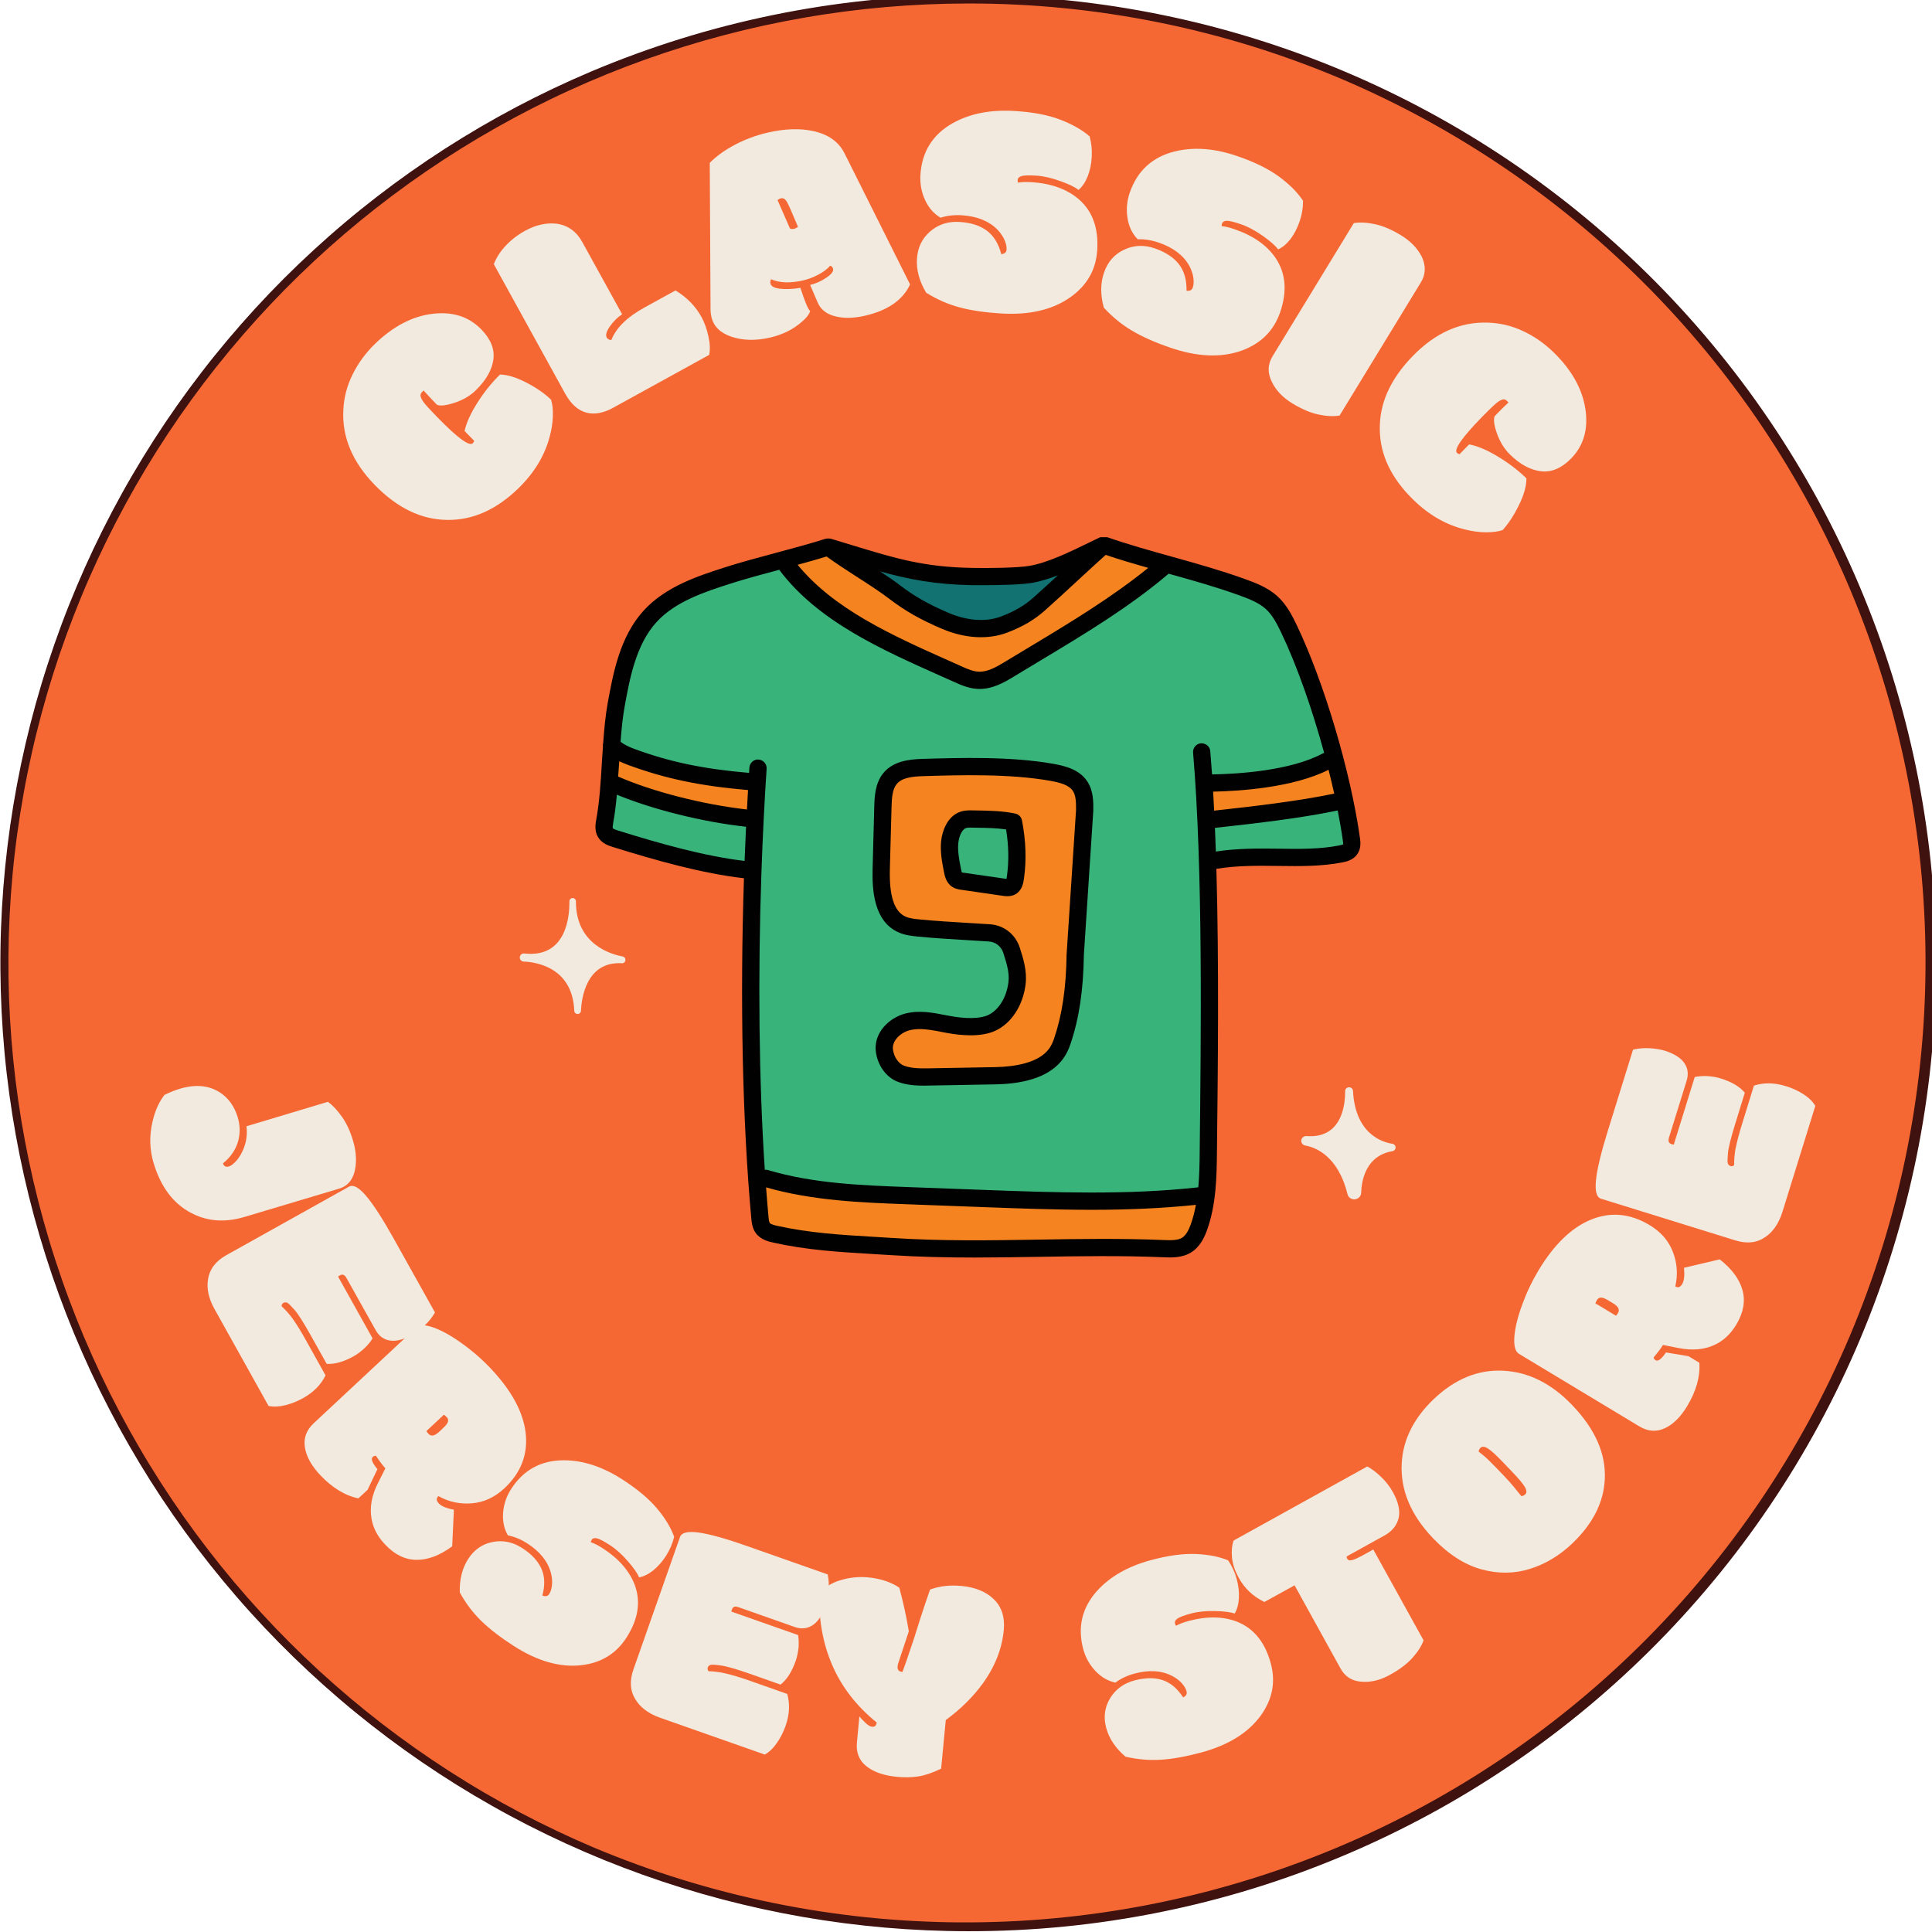<svg xmlns="http://www.w3.org/2000/svg" xmlns:xlink="http://www.w3.org/1999/xlink" width="512" zoomAndPan="magnify" viewBox="0 0 384 384" height="512" preserveAspectRatio="xMidYMid meet" version="1.0"><defs><g/><clipPath id="66915fccd0"><path d="M 0 0 L 384 0 L 384 383.848 L 0 383.848 Z M 0 0 " clip-rule="nonzero"/></clipPath><clipPath id="d084d64c18"><path d="M 258.633 216 L 277.383 216 L 277.383 238.496 L 258.633 238.496 Z M 258.633 216 " clip-rule="nonzero"/></clipPath><clipPath id="8919c83033"><path d="M 103.309 178.391 L 124.309 178.391 L 124.309 201.641 L 103.309 201.641 Z M 103.309 178.391 " clip-rule="nonzero"/></clipPath><clipPath id="b363ec521e"><path d="M 118 106.777 L 271 106.777 L 271 250 L 118 250 Z M 118 106.777 " clip-rule="nonzero"/></clipPath></defs><rect x="-38.4" width="460.8" fill="#ffffff" y="-38.4" height="460.8" fill-opacity="1"/><rect x="-38.4" width="460.8" fill="#ffffff" y="-38.4" height="460.8" fill-opacity="1"/><rect x="-38.4" width="460.8" fill="#ffffff" y="-38.4" height="460.8" fill-opacity="1"/><g clip-path="url(#66915fccd0)"><path fill="#f66833" d="M 383.949 191.473 C 383.949 194.605 383.871 197.738 383.719 200.871 C 383.566 204.004 383.336 207.129 383.027 210.25 C 382.719 213.367 382.336 216.48 381.875 219.582 C 381.418 222.684 380.879 225.77 380.27 228.844 C 379.656 231.922 378.969 234.977 378.207 238.02 C 377.445 241.062 376.609 244.082 375.699 247.082 C 374.789 250.082 373.809 253.059 372.75 256.012 C 371.695 258.961 370.566 261.887 369.367 264.785 C 368.168 267.68 366.898 270.547 365.555 273.379 C 364.215 276.215 362.809 279.012 361.328 281.777 C 359.852 284.543 358.305 287.27 356.695 289.961 C 355.082 292.648 353.406 295.297 351.664 297.902 C 349.922 300.512 348.117 303.074 346.25 305.59 C 344.383 308.109 342.453 310.582 340.465 313.004 C 338.477 315.43 336.43 317.801 334.324 320.125 C 332.219 322.449 330.055 324.719 327.84 326.934 C 325.621 329.152 323.352 331.312 321.027 333.418 C 318.707 335.523 316.332 337.57 313.91 339.559 C 311.484 341.551 309.016 343.477 306.496 345.344 C 303.977 347.211 301.414 349.016 298.809 350.758 C 296.203 352.5 293.555 354.18 290.863 355.789 C 288.176 357.402 285.449 358.945 282.684 360.426 C 279.918 361.902 277.117 363.312 274.285 364.652 C 271.449 365.992 268.586 367.262 265.688 368.461 C 262.789 369.664 259.867 370.789 256.914 371.848 C 253.961 372.902 250.988 373.887 247.984 374.797 C 244.984 375.707 241.965 376.543 238.922 377.305 C 235.883 378.066 232.824 378.754 229.75 379.363 C 226.676 379.977 223.586 380.512 220.484 380.973 C 217.383 381.434 214.273 381.816 211.152 382.121 C 208.031 382.43 204.906 382.66 201.773 382.816 C 198.645 382.969 195.512 383.047 192.375 383.047 C 189.238 383.047 186.105 382.969 182.977 382.816 C 179.844 382.66 176.719 382.43 173.598 382.125 C 170.477 381.816 167.367 381.434 164.266 380.973 C 161.164 380.512 158.074 379.977 155 379.363 C 151.926 378.754 148.867 378.066 145.824 377.305 C 142.785 376.543 139.766 375.707 136.766 374.797 C 133.762 373.887 130.789 372.902 127.836 371.848 C 124.883 370.789 121.961 369.664 119.062 368.461 C 116.164 367.262 113.301 365.992 110.465 364.652 C 107.633 363.312 104.832 361.902 102.066 360.426 C 99.301 358.945 96.574 357.402 93.887 355.789 C 91.195 354.18 88.547 352.5 85.941 350.758 C 83.336 349.016 80.773 347.211 78.254 345.344 C 75.734 343.477 73.266 341.551 70.84 339.559 C 68.418 337.57 66.043 335.523 63.723 333.418 C 61.398 331.312 59.129 329.152 56.91 326.934 C 54.695 324.719 52.531 322.449 50.426 320.125 C 48.32 317.801 46.273 315.43 44.285 313.004 C 42.297 310.582 40.367 308.109 38.5 305.59 C 36.633 303.074 34.828 300.512 33.086 297.902 C 31.344 295.297 29.668 292.648 28.055 289.961 C 26.445 287.27 24.898 284.543 23.422 281.777 C 21.941 279.012 20.535 276.215 19.195 273.379 C 17.852 270.547 16.582 267.68 15.383 264.785 C 14.184 261.887 13.055 258.961 12 256.012 C 10.941 253.059 9.961 250.082 9.051 247.082 C 8.141 244.082 7.305 241.062 6.543 238.02 C 5.781 234.977 5.094 231.922 4.48 228.844 C 3.871 225.77 3.332 222.684 2.875 219.582 C 2.414 216.48 2.031 213.367 1.723 210.25 C 1.414 207.129 1.184 204.004 1.031 200.871 C 0.879 197.738 0.801 194.605 0.801 191.473 C 0.801 188.336 0.879 185.203 1.031 182.07 C 1.184 178.938 1.414 175.812 1.723 172.691 C 2.031 169.574 2.414 166.461 2.875 163.359 C 3.332 160.258 3.871 157.172 4.48 154.098 C 5.094 151.02 5.781 147.965 6.543 144.922 C 7.305 141.879 8.141 138.859 9.051 135.859 C 9.961 132.859 10.941 129.883 12 126.93 C 13.055 123.98 14.184 121.055 15.383 118.16 C 16.582 115.262 17.852 112.395 19.195 109.562 C 20.535 106.727 21.941 103.93 23.422 101.164 C 24.898 98.398 26.445 95.672 28.055 92.98 C 29.668 90.293 31.344 87.645 33.086 85.039 C 34.828 82.43 36.633 79.867 38.5 77.352 C 40.367 74.832 42.297 72.359 44.285 69.938 C 46.273 67.512 48.32 65.141 50.426 62.816 C 52.531 60.492 54.695 58.223 56.91 56.008 C 59.129 53.789 61.398 51.629 63.723 49.523 C 66.043 47.418 68.418 45.371 70.84 43.383 C 73.266 41.395 75.734 39.465 78.254 37.598 C 80.773 35.73 83.336 33.926 85.941 32.184 C 88.547 30.441 91.195 28.762 93.887 27.152 C 96.574 25.539 99.301 23.996 102.066 22.516 C 104.832 21.039 107.633 19.629 110.465 18.289 C 113.301 16.949 116.164 15.68 119.062 14.48 C 121.961 13.277 124.883 12.152 127.836 11.094 C 130.789 10.039 133.762 9.055 136.766 8.145 C 139.766 7.234 142.785 6.398 145.824 5.637 C 148.867 4.875 151.926 4.188 155 3.578 C 158.074 2.965 161.164 2.43 164.266 1.969 C 167.367 1.508 170.477 1.125 173.598 0.82 C 176.719 0.512 179.844 0.281 182.977 0.129 C 186.105 -0.027 189.238 -0.105 192.375 -0.105 C 195.512 -0.105 198.645 -0.027 201.773 0.129 C 204.906 0.281 208.031 0.512 211.152 0.82 C 214.273 1.125 217.383 1.508 220.484 1.969 C 223.586 2.43 226.676 2.965 229.75 3.578 C 232.824 4.188 235.883 4.875 238.922 5.637 C 241.965 6.398 244.984 7.234 247.984 8.145 C 250.988 9.055 253.961 10.039 256.914 11.094 C 259.867 12.152 262.789 13.277 265.688 14.48 C 268.586 15.68 271.449 16.949 274.285 18.289 C 277.117 19.629 279.918 21.039 282.684 22.516 C 285.449 23.996 288.176 25.539 290.863 27.152 C 293.555 28.762 296.203 30.441 298.809 32.184 C 301.414 33.926 303.977 35.73 306.496 37.598 C 309.016 39.465 311.484 41.395 313.91 43.383 C 316.332 45.371 318.707 47.418 321.027 49.523 C 323.352 51.629 325.621 53.789 327.84 56.008 C 330.055 58.223 332.219 60.492 334.324 62.816 C 336.43 65.141 338.477 67.512 340.465 69.938 C 342.453 72.359 344.383 74.832 346.25 77.352 C 348.117 79.867 349.922 82.43 351.664 85.039 C 353.406 87.645 355.082 90.293 356.695 92.98 C 358.305 95.672 359.852 98.398 361.328 101.164 C 362.809 103.93 364.215 106.727 365.555 109.562 C 366.898 112.395 368.168 115.262 369.367 118.16 C 370.566 121.055 371.695 123.98 372.75 126.93 C 373.809 129.883 374.789 132.859 375.699 135.859 C 376.609 138.859 377.445 141.879 378.207 144.922 C 378.969 147.965 379.656 151.02 380.27 154.098 C 380.879 157.172 381.418 160.258 381.875 163.359 C 382.336 166.461 382.719 169.574 383.027 172.691 C 383.336 175.812 383.566 178.938 383.719 182.07 C 383.871 185.203 383.949 188.336 383.949 191.473 Z M 383.949 191.473 " fill-opacity="1" fill-rule="nonzero"/><path fill="#3f120f" d="M 192.375 383.844 C 189.629 383.844 186.883 383.781 184.137 383.66 C 181.395 383.543 178.652 383.363 175.918 383.129 C 173.18 382.891 170.449 382.594 167.727 382.242 C 165 381.887 162.285 381.477 159.578 381.008 C 156.871 380.535 154.176 380.008 151.492 379.422 C 148.809 378.836 146.141 378.195 143.484 377.496 C 140.828 376.797 138.188 376.039 135.562 375.227 C 132.938 374.414 130.332 373.547 127.746 372.621 C 125.16 371.695 122.594 370.715 120.047 369.684 C 117.504 368.648 114.98 367.559 112.484 366.418 C 109.984 365.273 107.512 364.078 105.066 362.832 C 102.617 361.582 100.199 360.285 97.809 358.93 C 95.418 357.578 93.055 356.176 90.723 354.723 C 88.395 353.273 86.094 351.77 83.828 350.219 C 81.559 348.668 79.328 347.066 77.129 345.422 C 74.93 343.773 72.77 342.078 70.641 340.34 C 68.516 338.602 66.43 336.816 64.379 334.988 C 62.328 333.156 60.32 331.285 58.352 329.371 C 56.383 327.457 54.453 325.5 52.566 323.5 C 50.684 321.504 48.84 319.469 47.043 317.391 C 45.242 315.312 43.492 313.199 41.781 311.047 C 40.074 308.898 38.414 306.711 36.801 304.488 C 35.188 302.266 33.621 300.008 32.102 297.719 C 30.586 295.43 29.117 293.105 27.699 290.754 C 26.281 288.402 24.914 286.02 23.598 283.609 C 22.281 281.195 21.02 278.758 19.805 276.293 C 18.594 273.828 17.438 271.34 16.332 268.824 C 15.227 266.309 14.176 263.77 13.18 261.211 C 12.184 258.652 11.242 256.07 10.355 253.469 C 9.469 250.871 8.641 248.25 7.867 245.617 C 7.094 242.98 6.375 240.328 5.715 237.664 C 5.055 234.996 4.453 232.316 3.906 229.625 C 3.363 226.934 2.875 224.23 2.445 221.516 C 2.016 218.805 1.645 216.082 1.332 213.352 C 1.016 210.625 0.762 207.891 0.566 205.148 C 0.371 202.41 0.234 199.668 0.156 196.922 C 0.078 194.176 0.055 191.43 0.094 188.68 C 0.133 185.934 0.234 183.191 0.391 180.449 C 0.547 177.703 0.762 174.969 1.035 172.234 C 1.309 169.5 1.641 166.773 2.031 164.055 C 2.422 161.336 2.871 158.625 3.379 155.926 C 3.883 153.227 4.449 150.539 5.07 147.863 C 5.691 145.188 6.371 142.527 7.105 139.879 C 7.844 137.234 8.633 134.602 9.484 131.992 C 10.332 129.379 11.234 126.785 12.195 124.211 C 13.152 121.637 14.168 119.086 15.238 116.555 C 16.305 114.023 17.43 111.516 18.605 109.035 C 19.781 106.551 21.008 104.094 22.289 101.664 C 23.57 99.234 24.902 96.832 26.289 94.461 C 27.672 92.09 29.105 89.746 30.59 87.434 C 32.074 85.125 33.609 82.844 35.191 80.598 C 36.773 78.352 38.402 76.145 40.078 73.965 C 41.754 71.789 43.477 69.652 45.246 67.551 C 47.016 65.449 48.828 63.383 50.684 61.359 C 52.539 59.336 54.441 57.352 56.383 55.406 C 58.324 53.465 60.305 51.562 62.328 49.707 C 64.352 47.848 66.414 46.031 68.516 44.262 C 70.613 42.492 72.754 40.77 74.926 39.09 C 77.102 37.41 79.312 35.781 81.555 34.195 C 83.801 32.613 86.078 31.078 88.387 29.59 C 90.699 28.105 93.039 26.668 95.41 25.281 C 97.781 23.898 100.184 22.562 102.609 21.277 C 105.039 19.996 107.496 18.766 109.977 17.586 C 112.457 16.41 114.965 15.285 117.492 14.215 C 120.395 12.988 123.324 11.836 126.281 10.754 C 129.238 9.672 132.223 8.664 135.227 7.727 C 138.234 6.793 141.262 5.93 144.312 5.145 C 147.363 4.359 150.43 3.648 153.512 3.012 C 156.598 2.375 159.695 1.816 162.809 1.332 C 165.918 0.848 169.043 0.441 172.172 0.109 C 175.305 -0.223 178.441 -0.477 181.586 -0.652 C 184.73 -0.828 187.879 -0.926 191.027 -0.949 C 194.176 -0.973 197.324 -0.918 200.469 -0.785 C 203.617 -0.652 206.758 -0.441 209.895 -0.156 C 213.031 0.133 216.156 0.496 219.277 0.934 C 222.395 1.375 225.5 1.891 228.594 2.484 C 231.684 3.078 234.762 3.746 237.82 4.488 C 240.883 5.234 243.922 6.051 246.941 6.945 C 249.961 7.836 252.957 8.805 255.93 9.844 C 258.902 10.883 261.848 11.996 264.766 13.18 C 267.684 14.367 270.57 15.621 273.426 16.949 C 276.281 18.273 279.105 19.672 281.891 21.137 C 284.68 22.602 287.43 24.133 290.145 25.734 C 292.855 27.332 295.527 29 298.156 30.73 C 300.789 32.461 303.375 34.254 305.918 36.113 C 308.461 37.973 310.953 39.891 313.402 41.871 C 315.852 43.852 318.25 45.891 320.598 47.992 C 322.945 50.09 325.242 52.242 327.484 54.453 C 329.727 56.664 331.914 58.93 334.043 61.25 C 336.176 63.566 338.25 65.938 340.262 68.359 C 342.277 70.777 344.23 73.246 346.125 75.762 C 348.02 78.277 349.852 80.84 351.617 83.445 C 353.387 86.051 355.09 88.699 356.727 91.391 C 358.363 94.078 359.938 96.809 361.441 99.574 C 362.945 102.34 364.379 105.145 365.746 107.98 C 367.113 110.816 368.406 113.688 369.633 116.59 C 370.859 119.488 372.012 122.418 373.094 125.375 C 374.176 128.332 375.184 131.316 376.121 134.324 C 377.055 137.328 377.914 140.359 378.703 143.406 C 379.488 146.457 380.199 149.523 380.836 152.609 C 381.473 155.691 382.031 158.789 382.516 161.902 C 383 165.016 383.406 168.137 383.738 171.266 C 384.066 174.398 384.32 177.539 384.5 180.68 C 384.676 183.824 384.773 186.973 384.797 190.121 C 384.82 193.27 384.762 196.418 384.629 199.566 C 384.5 202.711 384.289 205.852 384.004 208.988 C 383.715 212.125 383.352 215.25 382.91 218.371 C 382.473 221.488 381.953 224.594 381.363 227.688 C 380.77 230.781 380.102 233.855 379.359 236.918 C 378.613 239.977 377.797 243.016 376.902 246.035 C 376.008 249.055 375.043 252.051 374.004 255.023 C 372.961 257.996 371.852 260.941 370.664 263.859 C 369.48 266.777 368.227 269.664 366.898 272.52 C 365.574 275.379 364.176 278.199 362.711 280.988 C 361.246 283.773 359.715 286.523 358.113 289.238 C 356.516 291.949 354.848 294.621 353.117 297.25 C 351.387 299.883 349.59 302.469 347.734 305.012 C 345.875 307.555 343.957 310.051 341.977 312.496 C 339.996 314.945 337.953 317.344 335.855 319.691 C 333.758 322.039 331.602 324.336 329.391 326.578 C 327.18 328.82 324.914 331.008 322.598 333.137 C 320.277 335.27 317.91 337.344 315.488 339.359 C 313.07 341.371 310.602 343.328 308.086 345.219 C 305.566 347.113 303.008 348.945 300.402 350.711 C 297.793 352.48 295.148 354.184 292.457 355.82 C 289.766 357.461 287.039 359.031 284.273 360.535 C 281.504 362.039 278.703 363.473 275.867 364.84 C 273.027 366.207 270.16 367.504 267.258 368.727 C 255.414 373.738 243.188 377.52 230.578 380.062 C 217.973 382.609 205.238 383.867 192.375 383.844 Z M 192.375 0.695 C 189.652 0.699 186.93 0.758 184.207 0.875 C 181.484 0.996 178.766 1.172 176.055 1.406 C 173.34 1.641 170.633 1.934 167.93 2.285 C 165.227 2.637 162.535 3.043 159.852 3.512 C 157.168 3.977 154.496 4.5 151.832 5.078 C 149.172 5.66 146.523 6.297 143.891 6.992 C 141.254 7.684 138.637 8.434 136.035 9.242 C 133.434 10.047 130.848 10.91 128.281 11.824 C 125.719 12.742 123.172 13.715 120.648 14.738 C 118.125 15.766 115.625 16.844 113.148 17.977 C 110.668 19.109 108.219 20.297 105.789 21.531 C 103.363 22.77 100.965 24.059 98.594 25.402 C 96.223 26.742 93.879 28.133 91.566 29.574 C 89.258 31.016 86.977 32.504 84.727 34.043 C 82.48 35.582 80.266 37.168 78.086 38.801 C 75.906 40.434 73.762 42.113 71.652 43.836 C 69.543 45.562 67.473 47.332 65.441 49.145 C 63.41 50.961 61.418 52.816 59.465 54.715 C 57.512 56.613 55.598 58.555 53.73 60.535 C 51.859 62.516 50.031 64.539 48.25 66.598 C 46.465 68.656 44.727 70.754 43.031 72.887 C 41.34 75.02 39.691 77.188 38.09 79.395 C 36.492 81.598 34.938 83.836 33.434 86.105 C 31.93 88.375 30.473 90.68 29.066 93.012 C 27.66 95.344 26.305 97.707 25 100.098 C 23.695 102.488 22.441 104.906 21.238 107.352 C 20.039 109.797 18.891 112.266 17.793 114.762 C 16.695 117.254 15.656 119.77 14.668 122.309 C 13.68 124.848 12.746 127.406 11.867 129.984 C 10.988 132.562 10.164 135.16 9.398 137.773 C 8.633 140.387 7.922 143.02 7.266 145.66 C 6.609 148.305 6.012 150.965 5.473 153.633 C 4.93 156.305 4.449 158.984 4.023 161.676 C 3.598 164.363 3.227 167.062 2.918 169.77 C 2.605 172.477 2.355 175.188 2.16 177.906 C 1.965 180.621 1.828 183.344 1.75 186.066 C 1.672 188.789 1.652 191.512 1.691 194.238 C 1.73 196.961 1.828 199.684 1.984 202.402 C 2.141 205.121 2.352 207.836 2.625 210.547 C 2.895 213.258 3.227 215.961 3.613 218.66 C 4 221.355 4.445 224.043 4.949 226.719 C 5.449 229.398 6.008 232.062 6.625 234.715 C 7.242 237.367 7.914 240.008 8.645 242.633 C 9.375 245.258 10.16 247.867 11.004 250.457 C 11.844 253.047 12.738 255.621 13.691 258.172 C 14.645 260.723 15.648 263.254 16.707 265.766 C 17.77 268.273 18.883 270.762 20.047 273.223 C 21.215 275.684 22.434 278.121 23.703 280.531 C 24.973 282.938 26.297 285.32 27.668 287.672 C 29.039 290.027 30.465 292.348 31.934 294.641 C 33.406 296.934 34.93 299.195 36.496 301.422 C 38.066 303.648 39.684 305.84 41.344 307.996 C 43.008 310.156 44.715 312.277 46.469 314.363 C 48.223 316.445 50.02 318.492 51.863 320.5 C 53.703 322.508 55.586 324.477 57.512 326.402 C 59.438 328.328 61.402 330.215 63.41 332.059 C 65.414 333.898 67.461 335.699 69.543 337.453 C 71.629 339.211 73.746 340.918 75.902 342.586 C 78.059 344.25 80.25 345.867 82.477 347.438 C 84.703 349.008 86.961 350.531 89.254 352.004 C 91.543 353.477 93.863 354.902 96.219 356.277 C 98.57 357.652 100.949 358.973 103.359 360.246 C 105.766 361.52 108.203 362.738 110.664 363.906 C 113.125 365.078 115.609 366.191 118.117 367.254 C 120.992 368.457 123.895 369.594 126.824 370.656 C 129.758 371.719 132.711 372.711 135.691 373.629 C 138.672 374.547 141.668 375.391 144.691 376.16 C 147.711 376.934 150.75 377.629 153.805 378.25 C 156.859 378.875 159.926 379.422 163.008 379.891 C 166.09 380.363 169.18 380.762 172.281 381.082 C 175.383 381.402 178.488 381.645 181.602 381.812 C 184.715 381.98 187.832 382.074 190.949 382.09 C 194.066 382.102 197.184 382.043 200.297 381.906 C 203.41 381.77 206.52 381.555 209.625 381.266 C 212.727 380.977 215.824 380.609 218.91 380.168 C 221.996 379.727 225.07 379.211 228.129 378.617 C 231.191 378.027 234.234 377.359 237.262 376.617 C 240.289 375.875 243.297 375.062 246.285 374.172 C 249.273 373.285 252.238 372.324 255.18 371.289 C 258.121 370.254 261.035 369.148 263.922 367.973 C 266.809 366.797 269.664 365.551 272.492 364.23 C 275.316 362.914 278.109 361.531 280.867 360.078 C 283.625 358.621 286.344 357.102 289.027 355.516 C 291.711 353.93 294.355 352.277 296.957 350.559 C 299.559 348.844 302.117 347.066 304.633 345.223 C 307.148 343.383 309.617 341.48 312.039 339.516 C 314.461 337.555 316.832 335.531 319.156 333.453 C 321.48 331.375 323.75 329.238 325.969 327.047 C 328.188 324.859 330.348 322.613 332.457 320.316 C 334.566 318.023 336.617 315.676 338.609 313.277 C 340.602 310.879 342.535 308.438 344.41 305.945 C 346.285 303.453 348.094 300.918 349.844 298.336 C 351.594 295.758 353.277 293.133 354.898 290.473 C 356.52 287.809 358.074 285.105 359.562 282.367 C 361.051 279.629 362.473 276.855 363.824 274.047 C 365.176 271.238 366.457 268.395 367.672 265.523 C 368.887 262.652 370.027 259.754 371.098 256.824 C 372.168 253.898 373.168 250.945 374.094 247.969 C 375.02 244.992 375.875 241.996 376.652 238.977 C 377.434 235.957 378.137 232.922 378.77 229.867 C 379.398 226.816 379.953 223.75 380.434 220.668 C 380.914 217.59 381.32 214.5 381.648 211.398 C 381.977 208.297 382.23 205.191 382.406 202.078 C 382.582 198.969 382.684 195.852 382.707 192.734 C 382.73 189.617 382.68 186.5 382.551 183.387 C 382.422 180.27 382.219 177.16 381.938 174.059 C 381.656 170.953 381.297 167.855 380.863 164.77 C 380.434 161.68 379.922 158.605 379.34 155.543 C 378.758 152.48 378.098 149.438 377.367 146.406 C 376.633 143.375 375.824 140.363 374.945 137.375 C 374.066 134.383 373.113 131.418 372.086 128.473 C 371.059 125.527 369.961 122.613 368.793 119.723 C 367.625 116.832 366.387 113.973 365.078 111.145 C 363.77 108.312 362.391 105.52 360.945 102.758 C 359.5 99.992 357.984 97.27 356.406 94.582 C 354.828 91.895 353.184 89.246 351.473 86.641 C 349.766 84.031 347.992 81.469 346.156 78.949 C 344.32 76.43 342.426 73.953 340.469 71.527 C 338.516 69.098 336.5 66.723 334.426 64.395 C 332.355 62.062 330.227 59.789 328.043 57.562 C 325.855 55.34 323.621 53.168 321.328 51.055 C 319.039 48.941 316.699 46.883 314.305 44.883 C 311.914 42.883 309.477 40.941 306.988 39.062 C 304.504 37.184 301.973 35.363 299.395 33.609 C 296.82 31.852 294.203 30.16 291.543 28.531 C 288.887 26.902 286.188 25.34 283.453 23.844 C 280.719 22.348 277.949 20.922 275.145 19.562 C 272.34 18.199 269.5 16.91 266.633 15.691 C 254.887 10.719 242.762 6.969 230.262 4.445 C 217.758 1.922 205.129 0.672 192.375 0.695 Z M 192.375 0.695 " fill-opacity="1" fill-rule="nonzero"/></g><g fill="#f2e9df" fill-opacity="1"><g transform="translate(27.509, 218.196)"><g><path d="M 21.109 23.672 C 17.148 24.859 13.551 24.566 10.312 22.797 C 6.852 20.922 4.422 17.641 3.016 12.953 C 2.211 10.273 2.145 7.523 2.812 4.703 C 3.32 2.547 4.113 0.785 5.188 -0.578 C 6.281 -1.109 7.297 -1.516 8.234 -1.797 C 11.285 -2.711 13.91 -2.488 16.109 -1.125 C 17.859 -0.008 19.066 1.645 19.734 3.844 C 20.234 5.508 20.25 7.156 19.781 8.781 C 19.258 10.445 18.27 11.859 16.812 13.016 C 16.988 13.617 17.383 13.828 18 13.641 C 18.32 13.547 18.703 13.285 19.141 12.859 C 19.586 12.43 20 11.883 20.375 11.219 C 21.352 9.477 21.723 7.625 21.484 5.656 L 37.672 0.797 C 38.648 1.523 39.586 2.531 40.484 3.812 C 41.379 5.094 42.098 6.645 42.641 8.469 C 43.191 10.289 43.363 12.031 43.156 13.688 C 42.844 16.039 41.75 17.5 39.875 18.062 Z M 21.109 23.672 "/></g></g></g><g fill="#f2e9df" fill-opacity="1"><g transform="translate(38.206, 252.193)"><g><path d="M 39.984 -6.125 L 48.25 8.672 C 47.707 9.617 47.02 10.484 46.188 11.266 C 45.352 12.055 44.551 12.664 43.781 13.094 C 42.051 14.062 40.562 14.445 39.312 14.25 C 38.062 14.062 37.102 13.359 36.438 12.141 L 30.656 1.812 C 30.301 1.176 29.879 1 29.391 1.281 L 29.188 1.391 C 29.07 1.453 29.008 1.508 29 1.562 L 35.844 13.812 C 35.488 14.426 34.969 15.066 34.281 15.734 C 33.531 16.43 32.816 16.969 32.141 17.344 C 30.098 18.488 28.289 19 26.719 18.875 L 23.609 13.312 C 22.16 10.719 21.082 9.016 20.375 8.203 C 19.664 7.391 19.18 6.906 18.922 6.75 C 18.641 6.625 18.375 6.629 18.125 6.766 C 17.883 6.898 17.766 7.125 17.766 7.438 C 18.555 8.156 19.285 8.973 19.953 9.891 C 20.797 11.098 21.633 12.453 22.469 13.953 L 26.5 21.172 C 25.602 23.023 24.117 24.531 22.047 25.688 C 20.898 26.332 19.711 26.805 18.484 27.109 C 17.266 27.41 16.16 27.457 15.172 27.25 L 4.453 8.031 C 3.266 5.914 2.828 3.93 3.141 2.078 C 3.453 0.055 4.664 -1.539 6.781 -2.719 L 31.172 -16.344 C 31.992 -16.801 33.117 -16.191 34.547 -14.516 C 35.973 -12.848 37.785 -10.051 39.984 -6.125 Z M 39.984 -6.125 "/></g></g></g><g fill="#f2e9df" fill-opacity="1"><g transform="translate(57.656, 285.985)"><g><path d="M 27.109 -1.562 C 27.129 -1.457 27.266 -1.27 27.516 -1 C 27.766 -0.727 28.062 -0.617 28.406 -0.672 C 28.758 -0.734 29.18 -0.988 29.672 -1.438 L 30.438 -2.172 C 30.957 -2.648 31.27 -3.055 31.375 -3.391 C 31.477 -3.723 31.398 -4.031 31.141 -4.312 C 30.879 -4.594 30.672 -4.75 30.516 -4.781 C 30.461 -4.707 30.348 -4.586 30.172 -4.422 Z M 32.562 14.078 L 32.219 21.359 C 29.75 23.18 27.375 24.078 25.094 24.047 C 22.82 24.016 20.738 22.984 18.844 20.953 C 17.406 19.422 16.523 17.75 16.203 15.938 C 15.766 13.633 16.219 11.188 17.562 8.594 L 18.938 5.859 C 18.395 5.254 17.766 4.422 17.047 3.359 C 16.816 3.359 16.602 3.445 16.406 3.625 C 16.02 3.988 16.336 4.785 17.359 6.016 L 15.406 10.125 L 13.578 11.828 C 10.879 11.266 8.328 9.695 5.922 7.125 C 4.203 5.281 3.207 3.453 2.938 1.641 C 2.664 -0.172 3.25 -1.75 4.688 -3.094 L 25.094 -22.141 C 25.727 -22.734 26.883 -22.723 28.562 -22.109 C 30.238 -21.504 32.133 -20.438 34.25 -18.906 C 36.363 -17.383 38.297 -15.688 40.047 -13.812 C 44.055 -9.52 46.312 -5.336 46.812 -1.266 C 47.332 3.016 45.922 6.719 42.578 9.844 C 40.648 11.633 38.5 12.625 36.125 12.812 C 33.758 13.008 31.547 12.531 29.484 11.375 C 29.023 11.801 29.051 12.285 29.562 12.828 C 30.07 13.379 31.07 13.797 32.562 14.078 Z M 32.562 14.078 "/></g></g></g><g fill="#f2e9df" fill-opacity="1"><g transform="translate(87.946, 317.039)"><g><path d="M 19.859 0.078 C 20.473 0.328 20.926 0.227 21.219 -0.219 C 21.508 -0.676 21.691 -1.281 21.766 -2.031 C 21.848 -2.789 21.77 -3.609 21.531 -4.484 C 20.914 -6.734 19.352 -8.664 16.844 -10.281 C 15.613 -11.07 14.332 -11.602 13 -11.875 C 12.238 -13.188 11.922 -14.688 12.047 -16.375 C 12.18 -18.062 12.711 -19.629 13.641 -21.078 C 16.078 -24.867 19.539 -26.773 24.031 -26.797 C 27.883 -26.816 31.801 -25.539 35.781 -22.969 C 38.738 -21.062 41.031 -19.141 42.656 -17.203 C 44.281 -15.266 45.41 -13.391 46.047 -11.578 C 45.723 -10.242 45.188 -8.988 44.438 -7.812 C 43.688 -6.645 42.848 -5.688 41.922 -4.938 C 40.992 -4.188 40.047 -3.711 39.078 -3.516 C 38.785 -4.285 38.047 -5.352 36.859 -6.719 C 35.672 -8.094 34.473 -9.164 33.266 -9.938 C 32.066 -10.719 31.211 -11.164 30.703 -11.281 C 30.203 -11.395 29.852 -11.297 29.656 -10.984 C 29.562 -10.836 29.5 -10.68 29.469 -10.516 C 30.145 -10.297 30.938 -9.895 31.844 -9.312 C 35.051 -7.238 37.18 -4.789 38.234 -1.969 C 39.453 1.375 38.891 4.859 36.547 8.484 C 34.492 11.672 31.5 13.488 27.562 13.938 C 23.312 14.406 18.82 13.113 14.094 10.062 C 11.488 8.383 9.352 6.734 7.688 5.109 C 6.031 3.492 4.613 1.613 3.438 -0.531 C 3.363 -3.113 3.922 -5.332 5.109 -7.188 C 6.305 -9.039 7.93 -10.164 9.984 -10.562 C 12.035 -10.957 13.984 -10.555 15.828 -9.359 C 17.68 -8.172 18.953 -6.816 19.641 -5.297 C 20.336 -3.785 20.41 -1.992 19.859 0.078 Z M 19.859 0.078 "/></g></g></g><g fill="#f2e9df" fill-opacity="1"><g transform="translate(122.598, 338.357)"><g><path d="M 25.938 -31.047 L 41.922 -25.422 C 42.141 -24.348 42.191 -23.242 42.078 -22.109 C 41.973 -20.973 41.773 -19.992 41.484 -19.172 C 40.828 -17.297 39.969 -16.016 38.906 -15.328 C 37.844 -14.641 36.656 -14.523 35.344 -14.984 L 24.172 -18.922 C 23.492 -19.16 23.066 -19.016 22.891 -18.484 L 22.812 -18.266 C 22.77 -18.148 22.766 -18.07 22.797 -18.031 L 36.031 -13.375 C 36.156 -12.664 36.188 -11.836 36.125 -10.891 C 36.008 -9.879 35.82 -9.004 35.562 -8.266 C 34.789 -6.066 33.781 -4.488 32.531 -3.531 L 26.516 -5.656 C 23.711 -6.633 21.773 -7.191 20.703 -7.328 C 19.641 -7.473 18.957 -7.516 18.656 -7.453 C 18.363 -7.367 18.172 -7.195 18.078 -6.938 C 17.984 -6.676 18.039 -6.426 18.25 -6.188 C 19.312 -6.164 20.391 -6.031 21.484 -5.781 C 22.922 -5.438 24.453 -4.984 26.078 -4.422 L 33.875 -1.672 C 34.438 0.316 34.328 2.43 33.547 4.672 C 33.109 5.922 32.523 7.062 31.797 8.094 C 31.078 9.133 30.281 9.895 29.406 10.375 L 8.656 3.078 C 6.363 2.273 4.723 1.07 3.734 -0.531 C 2.641 -2.238 2.492 -4.238 3.297 -6.531 L 12.562 -32.875 C 12.875 -33.758 14.117 -34.051 16.297 -33.75 C 18.473 -33.445 21.688 -32.547 25.938 -31.047 Z M 25.938 -31.047 "/></g></g></g><g fill="#f2e9df" fill-opacity="1"><g transform="translate(159.558, 350.844)"><g><path d="M 13.766 -7.641 C 14.316 -7.586 14.625 -7.867 14.688 -8.484 C 10.645 -11.766 7.688 -15.598 5.812 -19.984 C 3.945 -24.367 3.117 -29.094 3.328 -34.156 C 4.328 -35.375 5.727 -36.25 7.531 -36.781 C 9.344 -37.32 11.172 -37.504 13.016 -37.328 C 15.453 -37.086 17.508 -36.406 19.188 -35.281 C 20 -32.238 20.629 -29.348 21.078 -26.609 C 19.711 -22.492 19.031 -20.438 19.031 -20.438 C 18.926 -20.145 18.863 -19.875 18.844 -19.625 C 18.781 -18.957 19.102 -18.594 19.812 -18.531 C 20.102 -19.25 20.859 -21.438 22.078 -25.094 C 22.379 -26.031 22.789 -27.332 23.312 -29 C 23.844 -30.664 24.504 -32.633 25.297 -34.906 C 27.172 -35.602 29.254 -35.844 31.547 -35.625 C 34.336 -35.352 36.492 -34.457 38.016 -32.938 C 39.547 -31.426 40.191 -29.395 39.953 -26.844 C 39.586 -23.102 38.188 -19.555 35.75 -16.203 C 33.82 -13.555 31.379 -11.145 28.422 -8.969 L 27.5 0.688 C 25.789 1.52 24.273 2.035 22.953 2.234 C 21.641 2.43 20.266 2.461 18.828 2.328 C 16.148 2.078 14.086 1.367 12.641 0.203 C 11.191 -0.953 10.566 -2.531 10.766 -4.531 L 11.25 -9.688 C 11.57 -9.301 11.984 -8.867 12.484 -8.391 C 12.984 -7.922 13.41 -7.672 13.766 -7.641 Z M 13.766 -7.641 "/></g></g></g><g fill="#f2e9df" fill-opacity="1"><g transform="translate(202.3, 353.349)"><g/></g></g><g fill="#f2e9df" fill-opacity="1"><g transform="translate(221.772, 352.04)"><g><path d="M 13.391 -14.672 C 13.984 -14.961 14.207 -15.367 14.062 -15.891 C 13.926 -16.41 13.602 -16.953 13.094 -17.516 C 12.582 -18.078 11.926 -18.562 11.125 -18.969 C 9.039 -20.031 6.562 -20.172 3.688 -19.391 C 2.27 -19.016 1.016 -18.422 -0.078 -17.609 C -1.566 -17.922 -2.891 -18.691 -4.047 -19.922 C -5.211 -21.148 -6.02 -22.598 -6.469 -24.266 C -7.633 -28.617 -6.727 -32.469 -3.75 -35.812 C -1.164 -38.676 2.41 -40.723 6.984 -41.953 C 10.379 -42.867 13.344 -43.273 15.875 -43.172 C 18.406 -43.066 20.555 -42.645 22.328 -41.906 C 23.098 -40.781 23.664 -39.547 24.031 -38.203 C 24.395 -36.859 24.539 -35.586 24.469 -34.391 C 24.406 -33.203 24.125 -32.18 23.625 -31.328 C 22.852 -31.617 21.562 -31.785 19.75 -31.828 C 17.938 -31.879 16.336 -31.719 14.953 -31.344 C 13.566 -30.969 12.664 -30.629 12.25 -30.328 C 11.832 -30.035 11.672 -29.711 11.766 -29.359 C 11.805 -29.191 11.879 -29.039 11.984 -28.906 C 12.609 -29.258 13.438 -29.578 14.469 -29.859 C 18.164 -30.848 21.41 -30.785 24.203 -29.672 C 27.492 -28.328 29.695 -25.57 30.812 -21.406 C 31.801 -17.75 31.141 -14.305 28.828 -11.078 C 26.316 -7.617 22.348 -5.16 16.922 -3.703 C 13.93 -2.898 11.281 -2.426 8.969 -2.281 C 6.656 -2.133 4.305 -2.336 1.922 -2.891 C -0.055 -4.578 -1.332 -6.484 -1.906 -8.609 C -2.477 -10.734 -2.223 -12.691 -1.141 -14.484 C -0.055 -16.273 1.547 -17.457 3.672 -18.031 C 5.805 -18.602 7.664 -18.633 9.25 -18.125 C 10.832 -17.625 12.211 -16.473 13.391 -14.672 Z M 13.391 -14.672 "/></g></g></g><g fill="#f2e9df" fill-opacity="1"><g transform="translate(261.008, 340.737)"><g><path d="M 11.938 -32.766 L 21.938 -14.703 C 21.531 -13.578 20.789 -12.414 19.719 -11.219 C 18.656 -10.031 17.18 -8.914 15.297 -7.875 C 13.422 -6.832 11.594 -6.363 9.812 -6.469 C 7.82 -6.551 6.367 -7.422 5.453 -9.078 L -3.703 -25.641 L -9.703 -22.328 C -11.922 -23.41 -13.609 -24.992 -14.766 -27.078 C -15.555 -28.492 -16.016 -29.852 -16.141 -31.156 C -16.266 -32.469 -16.156 -33.598 -15.812 -34.547 L 10.75 -49.266 C 11.676 -48.766 12.609 -48.055 13.547 -47.141 C 14.484 -46.234 15.25 -45.238 15.844 -44.156 C 16.957 -42.145 17.332 -40.414 16.969 -38.969 C 16.602 -37.52 15.672 -36.379 14.172 -35.547 L 6.641 -31.375 C 6.641 -31.219 6.676 -31.07 6.75 -30.938 C 6.926 -30.633 7.223 -30.535 7.641 -30.641 C 8.086 -30.711 8.93 -31.094 10.172 -31.781 Z M 11.938 -32.766 "/></g></g></g><g fill="#f2e9df" fill-opacity="1"><g transform="translate(297.494, 319.862)"><g><path d="M 1.219 -29.25 C -0.133 -30.664 -1.129 -31.57 -1.766 -31.969 C -2.41 -32.375 -2.898 -32.414 -3.234 -32.094 C -3.453 -31.883 -3.57 -31.633 -3.594 -31.344 C -3.32 -31.113 -2.953 -30.812 -2.484 -30.438 C -2.023 -30.07 -1.129 -29.195 0.203 -27.812 L 1.516 -26.438 C 2.441 -25.469 3.086 -24.742 3.453 -24.266 C 3.828 -23.797 4.148 -23.395 4.422 -23.062 C 4.566 -22.875 4.719 -22.688 4.875 -22.5 C 5.176 -22.52 5.438 -22.633 5.656 -22.844 C 5.988 -23.164 5.961 -23.656 5.578 -24.312 C 5.203 -24.969 4.336 -26 2.984 -27.406 Z M 15.047 -13.125 C 12.535 -10.719 9.727 -9.023 6.625 -8.047 C 3.52 -7.066 0.301 -7.031 -3.031 -7.938 C -6.363 -8.844 -9.57 -10.898 -12.656 -14.109 C -17.102 -18.754 -19.18 -23.738 -18.891 -29.062 C -18.617 -33.727 -16.523 -37.941 -12.609 -41.703 C -8.359 -45.773 -3.727 -47.68 1.281 -47.422 C 6.289 -47.172 10.852 -44.898 14.969 -40.609 C 19.562 -35.828 21.727 -30.906 21.469 -25.844 C 21.25 -21.258 19.109 -17.02 15.047 -13.125 Z M 15.047 -13.125 "/></g></g></g><g fill="#f2e9df" fill-opacity="1"><g transform="translate(330.084, 287.152)"><g><path d="M -8.922 -25.656 C -8.828 -25.688 -8.688 -25.859 -8.5 -26.172 C -8.312 -26.492 -8.289 -26.816 -8.438 -27.141 C -8.582 -27.461 -8.941 -27.797 -9.516 -28.141 L -10.422 -28.688 C -11.023 -29.051 -11.5 -29.238 -11.844 -29.25 C -12.195 -29.258 -12.473 -29.098 -12.672 -28.766 C -12.867 -28.441 -12.969 -28.203 -12.969 -28.047 C -12.863 -28.016 -12.711 -27.941 -12.516 -27.828 Z M 4.625 -35.172 L 11.719 -36.844 C 14.133 -34.957 15.645 -32.914 16.25 -30.719 C 16.852 -28.52 16.438 -26.227 15 -23.844 C 13.914 -22.051 12.547 -20.75 10.891 -19.938 C 8.797 -18.895 6.316 -18.66 3.453 -19.234 L 0.453 -19.828 C 0.016 -19.129 -0.609 -18.297 -1.422 -17.328 C -1.367 -17.109 -1.227 -16.926 -1 -16.781 C -0.539 -16.508 0.141 -17.031 1.047 -18.344 L 5.531 -17.594 L 7.672 -16.297 C 7.867 -13.547 7.055 -10.66 5.234 -7.641 C 3.93 -5.484 2.445 -4.023 0.781 -3.266 C -0.883 -2.504 -2.566 -2.633 -4.266 -3.656 L -28.172 -18.062 C -28.91 -18.508 -29.219 -19.625 -29.094 -21.406 C -28.969 -23.195 -28.457 -25.316 -27.562 -27.766 C -26.676 -30.211 -25.57 -32.535 -24.25 -34.734 C -21.207 -39.766 -17.801 -43.078 -14.031 -44.672 C -10.062 -46.348 -6.113 -46.004 -2.188 -43.641 C 0.062 -42.285 1.602 -40.492 2.438 -38.266 C 3.281 -36.035 3.43 -33.77 2.891 -31.469 C 3.422 -31.145 3.879 -31.301 4.266 -31.938 C 4.648 -32.582 4.77 -33.66 4.625 -35.172 Z M 4.625 -35.172 "/></g></g></g><g fill="#f2e9df" fill-opacity="1"><g transform="translate(351.545, 249.567)"><g><path d="M -32 -24.734 L -26.969 -40.938 C -25.906 -41.195 -24.805 -41.289 -23.672 -41.219 C -22.535 -41.156 -21.551 -41 -20.719 -40.75 C -18.82 -40.156 -17.508 -39.336 -16.781 -38.297 C -16.062 -37.266 -15.906 -36.086 -16.312 -34.766 L -19.828 -23.453 C -20.035 -22.766 -19.867 -22.336 -19.328 -22.172 L -19.109 -22.109 C -18.984 -22.066 -18.898 -22.062 -18.859 -22.094 L -14.703 -35.5 C -14.016 -35.656 -13.195 -35.719 -12.25 -35.688 C -11.219 -35.625 -10.332 -35.473 -9.594 -35.234 C -7.363 -34.547 -5.75 -33.594 -4.75 -32.375 L -6.625 -26.297 C -7.508 -23.453 -8 -21.488 -8.094 -20.406 C -8.195 -19.332 -8.211 -18.656 -8.141 -18.375 C -8.047 -18.082 -7.863 -17.895 -7.594 -17.812 C -7.332 -17.727 -7.094 -17.785 -6.875 -17.984 C -6.883 -19.066 -6.789 -20.16 -6.594 -21.266 C -6.289 -22.711 -5.883 -24.258 -5.375 -25.906 L -2.938 -33.797 C -0.969 -34.43 1.145 -34.395 3.406 -33.688 C 4.676 -33.301 5.836 -32.77 6.891 -32.094 C 7.953 -31.414 8.742 -30.641 9.266 -29.766 L 2.75 -8.766 C 2.031 -6.441 0.891 -4.754 -0.672 -3.703 C -2.336 -2.535 -4.328 -2.312 -6.641 -3.031 L -33.328 -11.312 C -34.223 -11.594 -34.555 -12.828 -34.328 -15.016 C -34.109 -17.203 -33.332 -20.441 -32 -24.734 Z M -32 -24.734 "/></g></g></g><g clip-path="url(#d084d64c18)"><path fill="#f2e9df" d="M 258.633 226.746 C 258.629 226.977 258.707 227.184 258.859 227.359 C 259.012 227.535 259.203 227.645 259.438 227.684 C 261.305 228.008 265.914 229.598 267.828 237.359 C 267.902 237.66 268.066 237.906 268.316 238.094 C 268.562 238.285 268.848 238.383 269.164 238.383 C 269.344 238.383 269.516 238.348 269.684 238.281 C 269.852 238.215 269.996 238.121 270.125 238 C 270.254 237.879 270.355 237.738 270.426 237.578 C 270.5 237.418 270.539 237.25 270.543 237.074 C 270.617 234.672 271.434 229.715 276.758 228.805 C 276.941 228.773 277.09 228.688 277.207 228.547 C 277.324 228.41 277.383 228.25 277.383 228.07 C 277.383 227.887 277.32 227.727 277.199 227.586 C 277.074 227.445 276.922 227.363 276.734 227.332 C 274.832 227.047 269.371 225.465 268.922 216.832 C 268.914 216.633 268.836 216.461 268.688 216.32 C 268.539 216.18 268.359 216.109 268.152 216.109 L 268.129 216.109 C 267.914 216.109 267.73 216.18 267.582 216.328 C 267.43 216.477 267.355 216.652 267.355 216.863 C 267.387 219.23 266.875 226.344 259.707 225.801 C 259.57 225.789 259.438 225.805 259.305 225.848 C 259.176 225.891 259.059 225.957 258.957 226.047 C 258.852 226.137 258.773 226.242 258.719 226.363 C 258.66 226.484 258.633 226.613 258.633 226.746 Z M 258.633 226.746 " fill-opacity="1" fill-rule="nonzero"/></g><g clip-path="url(#8919c83033)"><path fill="#f2e9df" d="M 103.309 190.309 C 103.309 190.527 103.383 190.715 103.531 190.871 C 103.68 191.027 103.859 191.109 104.074 191.117 C 106.484 191.215 113.789 192.227 114.137 200.883 C 114.145 201.066 114.207 201.219 114.336 201.348 C 114.461 201.473 114.613 201.535 114.789 201.539 L 114.816 201.539 C 114.992 201.539 115.141 201.477 115.266 201.352 C 115.395 201.23 115.461 201.078 115.469 200.902 C 115.57 198.617 116.445 191.008 123.625 191.457 C 123.812 191.465 123.973 191.406 124.105 191.273 C 124.242 191.145 124.312 190.984 124.309 190.793 L 124.309 190.766 C 124.312 190.605 124.262 190.461 124.16 190.336 C 124.059 190.215 123.93 190.137 123.773 190.109 C 121.711 189.742 114.418 187.82 114.473 179.148 C 114.473 178.969 114.406 178.812 114.281 178.684 C 114.152 178.559 114 178.492 113.82 178.492 C 113.641 178.492 113.484 178.559 113.355 178.691 C 113.227 178.824 113.164 178.984 113.168 179.172 C 113.215 181.711 112.77 190.484 104.195 189.512 C 104.082 189.496 103.973 189.508 103.867 189.543 C 103.758 189.574 103.66 189.629 103.578 189.707 C 103.492 189.781 103.426 189.875 103.379 189.98 C 103.336 190.082 103.312 190.191 103.309 190.309 Z M 103.309 190.309 " fill-opacity="1" fill-rule="nonzero"/></g><path fill="#127272" d="M 167.637 110.02 C 167.637 110.02 186 115.16 195.43 114.656 C 204.863 114.156 216.867 109.445 216.867 109.445 C 216.867 109.445 207.863 128.578 194.289 128.512 C 180.711 128.438 167.637 110.02 167.637 110.02 Z M 167.637 110.02 " fill-opacity="1" fill-rule="nonzero"/><path fill="#38b47b" d="M 268.594 166.762 C 266.828 154.176 261.68 136.465 256.195 124.996 C 255.301 123.121 254.32 121.23 252.797 119.824 C 251.082 118.238 248.824 117.406 246.629 116.613 C 237.859 113.453 228.168 111.426 219.371 108.34 C 215.406 111.867 210.531 116.5 206.566 120.031 C 204.43 121.93 202.234 123.121 199.562 124.133 C 195.84 125.547 191.594 124.965 187.922 123.414 C 184.254 121.863 181.051 120.156 177.891 117.73 C 174.051 114.777 168.453 111.652 164.609 108.703 C 158.57 110.645 150.77 112.41 144.73 114.348 C 139.094 116.164 133.188 118.141 129.195 122.516 C 124.922 127.207 123.613 133.805 122.477 140.047 C 121.125 147.477 121.551 155.762 120.199 163.191 C 120.059 163.969 119.93 164.824 120.336 165.5 C 120.738 166.18 121.559 166.473 122.312 166.707 C 130.141 169.152 141.051 171.926 149.645 172.961 C 148.828 195.93 149.082 220.832 151.043 242.043 C 151.105 242.746 151.188 243.484 151.594 244.055 C 152.148 244.832 153.16 245.109 154.094 245.312 C 161.867 247.035 169.148 247.234 177.094 247.75 C 195.715 248.965 212.668 247.402 231.316 248.184 C 232.887 248.246 234.562 248.285 235.891 247.441 C 237.125 246.656 237.812 245.258 238.305 243.883 C 239.98 239.223 240.102 234.176 240.16 229.227 C 240.355 212.352 240.602 190.57 239.996 170.969 C 248.484 170.168 259.488 171.098 266.516 169.715 C 267.215 169.578 267.98 169.371 268.379 168.781 C 268.766 168.207 268.691 167.453 268.594 166.762 Z M 268.594 166.762 " fill-opacity="1" fill-rule="nonzero"/><path fill="#f58420" d="M 150.129 233.426 C 150.129 233.426 164.602 237.496 191.074 237.816 C 217.551 238.133 239.949 237.281 239.949 237.281 C 239.949 237.281 239.199 247.883 233.09 248.098 C 226.984 248.309 160.527 246.812 160.527 246.812 C 160.527 246.812 150.992 245.418 150.562 239.422 C 150.133 233.426 150.129 233.426 150.129 233.426 Z M 150.129 233.426 " fill-opacity="1" fill-rule="nonzero"/><path fill="#f58420" d="M 164.277 108.766 C 164.277 108.766 188.66 126.918 196.699 124.883 C 204.738 122.848 219.211 108.016 219.211 108.016 L 231.32 111.926 C 231.32 111.926 203.188 135.113 193.754 134.898 C 184.32 134.684 158.488 115.73 155.914 110.801 C 161.707 109.734 164.277 108.766 164.277 108.766 Z M 164.277 108.766 " fill-opacity="1" fill-rule="nonzero"/><path fill="#f58420" d="M 121.293 149.035 C 121.293 149.035 133.836 155.031 150.449 155.355 C 150.125 159.961 149.375 163.281 149.375 163.281 C 149.375 163.281 126.547 159.637 120.648 155.035 C 120.977 151.391 121.293 149.035 121.293 149.035 Z M 121.293 149.035 " fill-opacity="1" fill-rule="nonzero"/><path fill="#f58420" d="M 238.66 155.246 C 238.66 155.246 250.883 157.496 265.461 149.574 C 266.746 154.93 267.602 158.996 267.602 158.996 C 267.602 158.996 242.754 163.223 239.566 162.738 C 239.324 159.434 238.66 155.246 238.66 155.246 Z M 238.66 155.246 " fill-opacity="1" fill-rule="nonzero"/><path fill="#f58420" d="M 201.055 188.879 C 200.426 186.922 198.695 185.551 196.68 185.418 C 192.316 185.133 186.688 184.855 182.582 184.441 C 181.422 184.324 180.234 184.199 179.172 183.699 C 175.469 181.949 175.039 176.859 175.152 172.703 C 175.266 168.605 175.375 164.512 175.48 160.414 C 175.535 158.41 175.648 156.238 176.922 154.715 C 178.441 152.895 181.059 152.621 183.406 152.551 C 191.508 152.312 201.109 152.078 209.094 153.512 C 211.188 153.891 213.492 154.465 214.676 156.266 C 215.594 157.66 215.602 159.461 215.582 161.141 L 213.711 189.699 C 213.625 195.562 213.008 201.473 211.121 207.012 C 210.828 207.867 210.449 208.684 209.926 209.41 C 207.398 212.918 202.055 213.742 197.781 213.816 C 193.492 213.895 189.211 213.969 184.922 214.047 C 182.969 214.082 180.957 214.109 179.117 213.434 C 177.277 212.762 176.043 210.785 175.785 208.812 C 175.438 206.133 177.828 203.742 180.406 203.098 C 182.984 202.457 185.68 203.074 188.289 203.574 C 190.902 204.074 194.637 204.438 197.062 203.34 C 200.043 201.984 201.773 198.652 202.152 195.352 C 202.402 193.152 201.738 191.016 201.055 188.879 Z M 201.449 163.379 C 198.754 162.812 195.941 162.836 193.211 162.781 C 192.52 162.766 191.809 162.773 191.156 163.07 C 189.781 163.707 188.949 165.551 188.766 167.383 C 188.578 169.215 188.934 171.055 189.277 172.848 C 189.41 173.527 189.57 174.258 190.008 174.68 C 190.355 175.012 190.812 175.086 191.242 175.148 C 194.035 175.555 196.832 175.953 199.621 176.359 C 200.164 176.438 200.762 176.496 201.195 176.086 C 201.613 175.691 201.746 174.988 201.836 174.344 C 202.34 170.602 202.152 167.07 201.449 163.379 Z M 201.449 163.379 " fill-opacity="1" fill-rule="nonzero"/><path fill="#010101" d="M 183.617 215.781 C 181.98 215.781 180.223 215.668 178.523 215.047 C 176.184 214.184 174.441 211.82 174.082 209.027 C 173.598 205.32 176.703 202.258 179.988 201.438 C 182.742 200.746 185.43 201.273 188.031 201.785 L 188.613 201.895 C 191.953 202.539 194.777 202.488 196.348 201.777 C 198.488 200.809 200.094 198.207 200.441 195.156 C 200.645 193.395 200.145 191.66 199.418 189.402 C 199 188.109 197.879 187.215 196.562 187.129 L 192.84 186.898 C 189.273 186.684 185.434 186.453 182.406 186.148 C 181.238 186.031 179.785 185.887 178.438 185.246 C 173.715 183.02 173.32 176.996 173.438 172.656 L 173.766 160.363 C 173.816 158.492 173.891 155.664 175.605 153.613 C 177.523 151.312 180.602 150.918 183.359 150.832 C 190.797 150.617 200.98 150.312 209.398 151.824 C 211.996 152.289 214.609 153.039 216.113 155.324 C 217.355 157.207 217.324 159.492 217.301 161.16 L 215.426 189.805 C 215.328 196.824 214.477 202.492 212.746 207.562 C 212.367 208.672 211.898 209.605 211.32 210.406 C 208.957 213.684 204.406 215.41 197.812 215.527 L 184.953 215.758 C 184.516 215.77 184.07 215.781 183.617 215.781 Z M 182.805 204.539 C 182.125 204.539 181.461 204.605 180.816 204.766 C 179.023 205.211 177.254 206.852 177.48 208.59 C 177.676 210.086 178.586 211.414 179.707 211.828 C 181.27 212.398 183.105 212.355 184.883 212.332 L 197.746 212.102 C 201.5 212.035 206.418 211.34 208.535 208.406 C 208.914 207.875 209.23 207.238 209.496 206.457 C 211.105 201.742 211.902 196.406 211.996 189.676 L 213.871 161.027 C 213.887 159.527 213.859 158.137 213.246 157.211 C 212.453 156 210.637 155.535 208.793 155.203 C 200.727 153.75 190.75 154.043 183.461 154.266 C 181.367 154.332 179.285 154.559 178.246 155.812 C 177.363 156.867 177.25 158.543 177.199 160.461 L 176.867 172.754 C 176.727 178.043 177.723 181.117 179.906 182.148 C 180.723 182.535 181.758 182.641 182.758 182.742 C 185.742 183.039 189.535 183.266 193.051 183.48 L 196.797 183.711 C 199.531 183.891 201.844 185.715 202.688 188.352 C 203.344 190.387 204.156 192.918 203.855 195.547 C 203.359 199.836 201.031 203.418 197.77 204.898 C 194.906 206.199 190.855 205.816 187.973 205.262 L 187.383 205.148 C 185.781 204.832 184.258 204.539 182.805 204.539 Z M 182.805 204.539 " fill-opacity="1" fill-rule="nonzero"/><path fill="#010101" d="M 200.23 178.129 C 199.879 178.129 199.586 178.09 199.379 178.059 L 190.996 176.844 C 190.508 176.773 189.578 176.645 188.816 175.914 C 187.965 175.102 187.742 173.941 187.594 173.176 C 187.242 171.371 186.848 169.32 187.055 167.215 C 187.266 165.117 188.262 162.52 190.438 161.52 C 191.406 161.074 192.336 161.043 193.242 161.07 L 194.219 161.086 C 196.703 161.129 199.27 161.168 201.801 161.707 C 202.477 161.852 203 162.387 203.129 163.066 C 203.91 167.168 204.035 170.828 203.531 174.574 C 203.398 175.562 203.164 176.586 202.375 177.336 C 201.691 177.984 200.875 178.129 200.23 178.129 Z M 191.297 173.434 C 191.352 173.434 191.438 173.445 191.484 173.453 L 199.875 174.664 C 199.934 174.676 199.988 174.684 200.039 174.688 C 200.07 174.566 200.102 174.383 200.137 174.117 C 200.547 171.094 200.492 168.125 199.965 164.855 C 198.082 164.578 196.102 164.547 194.168 164.516 L 193.18 164.496 C 192.645 164.477 192.184 164.492 191.871 164.633 C 191.211 164.938 190.605 166.195 190.473 167.559 C 190.312 169.164 190.645 170.871 190.965 172.523 C 191.008 172.738 191.117 173.305 191.227 173.469 C 191.211 173.441 191.242 173.434 191.297 173.434 Z M 191.297 173.434 " fill-opacity="1" fill-rule="nonzero"/><g clip-path="url(#b363ec521e)"><path fill="#010101" d="M 270.297 166.527 C 268.445 153.371 263.168 135.598 257.746 124.262 C 256.789 122.262 255.707 120.18 253.957 118.566 C 251.953 116.715 249.434 115.805 247.211 115.008 C 242.629 113.355 237.758 111.996 233.043 110.68 C 228.672 109.461 224.148 108.203 219.941 106.723 C 219.926 106.723 219.91 106.723 219.898 106.723 C 219.656 106.645 219.406 106.637 219.148 106.668 C 219.062 106.676 218.988 106.699 218.902 106.727 C 218.812 106.75 218.723 106.75 218.633 106.793 L 216.438 107.855 C 212.59 109.73 208.227 111.852 204.574 112.477 C 202.305 112.863 196.465 112.949 193.312 112.879 C 183.652 112.727 177.953 110.984 169.328 108.348 L 165.102 107.066 C 165.062 107.059 165.027 107.066 164.988 107.059 C 164.898 107.035 164.812 107.039 164.719 107.031 C 164.547 107.023 164.383 107.031 164.223 107.07 C 164.18 107.082 164.133 107.066 164.09 107.082 C 161.109 108.035 157.609 108.973 154.227 109.879 C 150.805 110.797 147.27 111.742 144.207 112.727 C 138.914 114.418 132.332 116.531 127.93 121.359 C 123.191 126.559 121.855 133.863 120.789 139.734 C 120.32 142.316 120.082 145 119.887 147.684 C 119.812 147.934 119.797 148.188 119.836 148.445 C 119.77 149.469 119.688 150.5 119.629 151.516 C 119.406 155.328 119.172 159.27 118.512 162.883 C 118.363 163.719 118.105 165.113 118.863 166.375 C 119.633 167.672 121.047 168.109 121.801 168.344 C 130.496 171.055 139.605 173.613 147.867 174.559 C 147.066 198.812 147.559 222.996 149.332 242.199 C 149.398 242.949 149.504 244.082 150.195 245.051 C 151.172 246.422 152.828 246.789 153.723 246.984 C 160.406 248.465 166.656 248.84 173.285 249.234 L 176.98 249.461 C 182.66 249.828 188.23 249.945 193.703 249.945 C 198.016 249.945 202.266 249.871 206.449 249.805 C 214.461 249.676 222.742 249.531 231.242 249.891 C 232.816 249.957 234.973 250.055 236.805 248.887 C 238.574 247.77 239.426 245.824 239.918 244.461 C 241.754 239.352 241.82 233.75 241.875 229.176 C 242.066 212.59 242.309 191.738 241.766 172.688 C 245.887 172.008 250.047 172.059 254.066 172.113 C 258.285 172.168 262.66 172.227 266.852 171.398 C 267.535 171.262 268.961 170.973 269.793 169.742 C 270.586 168.578 270.395 167.242 270.297 166.527 Z M 241.117 157.344 C 246.25 157.246 256.988 156.574 264.062 153 C 264.465 154.598 264.84 156.176 265.184 157.734 C 257.977 159.254 248.922 160.289 241.32 161.121 C 241.258 159.848 241.188 158.586 241.117 157.344 Z M 164.289 110.605 C 166.125 111.953 168.262 113.328 170.34 114.668 C 172.625 116.137 174.988 117.66 176.848 119.09 C 179.855 121.398 183.066 123.223 187.254 124.992 C 191.789 126.918 196.375 127.172 200.176 125.742 C 203.258 124.566 205.582 123.203 207.707 121.312 C 209.695 119.543 211.914 117.496 214.133 115.445 C 216.062 113.664 217.988 111.887 219.766 110.289 C 222.527 111.227 225.375 112.062 228.219 112.871 C 221.09 118.637 213.023 123.551 205.156 128.273 C 203.355 129.355 201.555 130.438 199.762 131.527 C 197.988 132.613 196.242 133.586 194.516 133.5 C 193.438 133.453 192.336 132.996 191.211 132.484 L 188.418 131.238 C 177.238 126.25 165.738 121.062 158.535 112.254 C 160.512 111.719 162.473 111.168 164.289 110.605 Z M 195.207 116.309 C 197.926 116.309 202.773 116.25 205.152 115.848 C 206.801 115.566 208.531 115 210.262 114.348 C 208.59 115.887 206.934 117.406 205.426 118.75 C 203.605 120.371 201.672 121.5 198.957 122.531 C 195.988 123.652 192.309 123.41 188.594 121.836 C 184.688 120.184 181.707 118.496 178.938 116.371 C 177.734 115.445 176.352 114.512 174.93 113.574 C 180.578 115.141 185.875 116.188 193.258 116.305 C 193.289 116.301 194.051 116.309 195.207 116.309 Z M 130.465 123.672 C 134.254 119.516 140.102 117.637 145.254 115.98 C 148.168 115.047 151.57 114.133 154.875 113.25 C 162.527 123.441 174.977 128.996 187.016 134.371 L 189.797 135.613 C 191.184 136.238 192.676 136.855 194.359 136.926 C 194.477 136.93 194.594 136.934 194.715 136.934 C 197.27 136.934 199.488 135.715 201.547 134.453 C 203.332 133.367 205.125 132.285 206.918 131.211 C 215.574 126.016 224.52 120.637 232.277 114.027 C 236.887 115.309 241.637 116.641 246.047 118.23 C 247.965 118.922 250.133 119.703 251.633 121.082 C 252.934 122.285 253.801 123.973 254.648 125.738 C 257.77 132.258 260.82 140.969 263.188 149.656 C 263.117 149.684 263.043 149.688 262.969 149.723 C 256.488 153.234 245.824 153.84 240.906 153.922 C 240.793 152.344 240.68 150.801 240.551 149.297 C 240.473 148.355 239.652 147.703 238.699 147.734 C 237.758 147.816 237.055 148.645 237.137 149.586 C 239.098 172.855 238.723 205.387 238.445 229.215 C 238.422 231.289 238.387 233.617 238.176 235.988 C 224.004 237.555 209.473 237.02 195.156 236.488 L 180.578 235.945 C 171.266 235.598 161.629 235.242 152.598 232.547 C 152.398 232.488 152.203 232.484 152.008 232.496 C 150.84 214.82 150.617 194.039 151.344 173.262 C 151.344 173.25 151.352 173.242 151.352 173.234 C 151.352 173.215 151.344 173.203 151.348 173.188 C 151.586 166.352 151.926 159.52 152.371 152.793 C 152.434 151.852 151.723 151.031 150.773 150.973 C 149.844 150.867 149.012 151.617 148.949 152.566 C 148.926 152.918 148.91 153.266 148.883 153.617 C 139.812 152.84 133.215 151.465 126.129 148.871 C 125.066 148.48 124.113 148.027 123.344 147.441 C 123.523 145.023 123.75 142.625 124.164 140.355 C 125.156 134.91 126.391 128.141 130.465 123.672 Z M 123.051 151.719 C 123.059 151.582 123.07 151.441 123.078 151.305 C 123.695 151.59 124.328 151.852 124.949 152.082 C 132.363 154.797 139.238 156.223 148.676 157.031 C 148.602 158.316 148.527 159.602 148.461 160.891 C 139.746 159.91 129.801 157.375 122.867 154.352 C 122.926 153.477 123 152.59 123.051 151.719 Z M 122.824 165.07 C 122.039 164.828 121.852 164.688 121.809 164.617 C 121.746 164.5 121.773 164.125 121.887 163.5 C 122.219 161.695 122.434 159.828 122.605 157.957 C 129.816 160.922 139.652 163.371 148.281 164.324 C 148.172 166.586 148.078 168.848 147.992 171.117 C 140.078 170.18 131.266 167.703 122.824 165.07 Z M 236.688 243.305 C 236.371 244.195 235.844 245.445 234.969 246 C 234.113 246.535 232.836 246.527 231.391 246.469 C 222.793 246.113 214.453 246.246 206.395 246.383 C 196.969 246.535 187.219 246.703 177.203 246.043 L 173.492 245.816 C 167.008 245.43 160.883 245.062 154.469 243.641 C 154.09 243.559 153.207 243.359 152.988 243.059 C 152.84 242.844 152.785 242.27 152.75 241.887 C 152.574 239.977 152.414 238.004 152.262 236 C 161.512 238.645 171.137 239.02 180.449 239.363 L 195.301 239.918 C 202.441 240.184 209.703 240.457 217 240.457 C 223.891 240.457 230.816 240.191 237.691 239.473 C 237.449 240.781 237.137 242.07 236.688 243.305 Z M 266.184 168.039 C 262.352 168.793 258.348 168.754 254.113 168.684 C 250.082 168.629 245.926 168.598 241.66 169.25 C 241.605 167.668 241.547 166.102 241.477 164.547 C 249.195 163.703 258.445 162.652 265.879 161.086 C 266.273 163.125 266.629 165.121 266.895 167 C 266.961 167.457 266.973 167.746 266.98 167.785 C 266.945 167.824 266.781 167.922 266.184 168.039 Z M 266.184 168.039 " fill-opacity="1" fill-rule="nonzero"/></g><g fill="#f2e9df" fill-opacity="1"><g transform="translate(87.698, 110.881)"><g><path d="M 6.266 -22.781 C 6.41 -22.914 6.504 -23.078 6.547 -23.266 L 4.641 -25.219 C 4.984 -26.82 5.828 -28.688 7.172 -30.812 C 8.523 -32.945 10.031 -34.82 11.688 -36.438 C 13.195 -36.406 14.957 -35.863 16.969 -34.812 C 18.977 -33.77 20.598 -32.645 21.828 -31.438 C 22.109 -30.582 22.227 -29.492 22.188 -28.172 C 22.156 -26.848 21.93 -25.438 21.516 -23.938 C 20.504 -20.227 18.457 -16.867 15.375 -13.859 C 10.969 -9.566 6.242 -7.461 1.203 -7.547 C -3.93 -7.586 -8.734 -9.898 -13.203 -14.484 C -17.68 -19.078 -19.766 -24.078 -19.453 -29.484 C -19.336 -31.891 -18.727 -34.207 -17.625 -36.438 C -16.531 -38.664 -15.062 -40.68 -13.219 -42.484 C -9.613 -45.992 -5.805 -48 -1.797 -48.5 C 2.211 -49 5.461 -47.973 7.953 -45.422 C 9.848 -43.484 10.648 -41.473 10.359 -39.391 C 10.066 -37.316 8.898 -35.285 6.859 -33.297 C 5.754 -32.211 4.363 -31.395 2.688 -30.844 C 1.02 -30.289 -0.156 -30.148 -0.844 -30.422 C -1.977 -31.598 -2.863 -32.547 -3.5 -33.266 C -3.52 -33.242 -3.566 -33.203 -3.641 -33.141 L -3.797 -32.984 C -4.004 -32.773 -4.113 -32.551 -4.125 -32.312 C -4.133 -32.07 -3.992 -31.711 -3.703 -31.234 C -3.422 -30.754 -2.441 -29.66 -0.766 -27.953 C 3.242 -23.836 5.586 -22.113 6.266 -22.781 Z M 6.266 -22.781 "/></g></g></g><g fill="#f2e9df" fill-opacity="1"><g transform="translate(114.901, 84.851)"><g><path d="M 6.953 -3.797 C 5.004 -2.723 3.211 -2.41 1.578 -2.859 C -0.055 -3.305 -1.445 -4.57 -2.594 -6.656 L -16.75 -32.344 C -16.25 -33.656 -15.445 -34.895 -14.344 -36.062 C -13.238 -37.227 -11.969 -38.203 -10.531 -38.984 C -8.414 -40.148 -6.328 -40.617 -4.266 -40.391 C -2.023 -40.066 -0.328 -38.852 0.828 -36.75 L 8.75 -22.391 C 7.812 -21.766 7 -20.957 6.312 -19.969 C 5.633 -18.988 5.426 -18.254 5.688 -17.766 C 5.852 -17.461 6.16 -17.297 6.609 -17.266 C 7.547 -19.672 9.723 -21.816 13.141 -23.703 L 19.359 -27.125 C 21.629 -25.738 23.348 -23.984 24.516 -21.859 C 25.098 -20.805 25.555 -19.539 25.891 -18.062 C 26.223 -16.582 26.273 -15.332 26.047 -14.312 Z M 6.953 -3.797 "/></g></g></g><g fill="#f2e9df" fill-opacity="1"><g transform="translate(142.351, 68.996)"><g><path d="M 14.656 -23.594 C 14.863 -23.469 15.129 -23.441 15.453 -23.516 C 15.785 -23.598 16.051 -23.734 16.25 -23.922 C 15.062 -26.773 14.316 -28.453 14.016 -28.953 C 13.68 -29.461 13.301 -29.672 12.875 -29.578 C 12.664 -29.535 12.438 -29.422 12.188 -29.234 Z M 10.891 -13.5 C 10.766 -13.164 10.727 -12.883 10.781 -12.656 C 10.906 -12.094 11.539 -11.742 12.688 -11.609 C 13.844 -11.473 15.191 -11.531 16.734 -11.781 C 17.629 -9.031 18.273 -7.492 18.672 -7.172 C 18.461 -6.367 17.602 -5.41 16.094 -4.297 C 14.582 -3.18 12.773 -2.379 10.672 -1.891 C 7.879 -1.254 5.352 -1.305 3.094 -2.047 C 0.832 -2.797 -0.516 -4.113 -0.953 -6 C -1.066 -6.508 -1.125 -6.969 -1.125 -7.375 L -1.281 -36.625 C 0.051 -37.977 1.734 -39.188 3.766 -40.25 C 5.797 -41.32 7.977 -42.125 10.312 -42.656 C 13.664 -43.426 16.664 -43.52 19.312 -42.938 C 22.301 -42.281 24.367 -40.801 25.516 -38.5 L 38.531 -12.469 C 37.102 -9.363 34.102 -7.285 29.531 -6.234 C 27.301 -5.723 25.32 -5.691 23.594 -6.141 C 21.875 -6.586 20.723 -7.52 20.141 -8.938 L 18.672 -12.359 C 19.836 -12.648 20.914 -13.133 21.906 -13.812 C 22.895 -14.488 23.336 -15.062 23.234 -15.531 C 23.16 -15.844 22.973 -16.066 22.672 -16.203 C 22.055 -15.504 21.242 -14.895 20.234 -14.375 C 19.223 -13.852 18.266 -13.488 17.359 -13.281 C 14.711 -12.676 12.555 -12.75 10.891 -13.5 Z M 10.891 -13.5 "/></g></g></g><g fill="#f2e9df" fill-opacity="1"><g transform="translate(181.269, 60.347)"><g><path d="M 17.75 -9.828 C 18.414 -9.898 18.766 -10.207 18.797 -10.75 C 18.828 -11.301 18.691 -11.93 18.391 -12.641 C 18.086 -13.348 17.613 -14.039 16.969 -14.719 C 15.289 -16.414 12.938 -17.363 9.906 -17.562 C 8.406 -17.656 6.992 -17.492 5.672 -17.078 C 4.336 -17.859 3.312 -19.031 2.594 -20.594 C 1.875 -22.164 1.566 -23.832 1.672 -25.594 C 1.961 -30.188 4.098 -33.609 8.078 -35.859 C 11.516 -37.785 15.648 -38.594 20.484 -38.281 C 24.066 -38.062 27.062 -37.488 29.469 -36.562 C 31.875 -35.633 33.816 -34.531 35.297 -33.25 C 35.672 -31.895 35.812 -30.508 35.719 -29.094 C 35.633 -27.676 35.363 -26.398 34.906 -25.266 C 34.457 -24.141 33.852 -23.25 33.094 -22.594 C 32.445 -23.133 31.25 -23.719 29.5 -24.344 C 27.758 -24.977 26.16 -25.344 24.703 -25.438 C 23.242 -25.531 22.266 -25.5 21.766 -25.344 C 21.273 -25.195 21.02 -24.938 21 -24.562 C 20.988 -24.375 21.008 -24.203 21.062 -24.047 C 21.758 -24.172 22.656 -24.203 23.75 -24.141 C 27.645 -23.891 30.766 -22.77 33.109 -20.781 C 35.859 -18.414 37.094 -15.031 36.812 -10.625 C 36.57 -6.758 34.805 -3.648 31.516 -1.297 C 27.953 1.234 23.312 2.316 17.594 1.953 C 14.426 1.754 11.695 1.348 9.406 0.734 C 7.125 0.117 4.926 -0.848 2.812 -2.172 C 1.457 -4.43 0.848 -6.68 0.984 -8.922 C 1.129 -11.172 2.016 -12.988 3.641 -14.375 C 5.266 -15.758 7.203 -16.379 9.453 -16.234 C 11.703 -16.098 13.508 -15.52 14.875 -14.5 C 16.238 -13.488 17.195 -11.93 17.75 -9.828 Z M 17.75 -9.828 "/></g></g></g><g fill="#f2e9df" fill-opacity="1"><g transform="translate(216.1, 62.494)"><g><path d="M 19.734 -4.719 C 20.379 -4.613 20.789 -4.82 20.969 -5.344 C 21.156 -5.863 21.195 -6.504 21.094 -7.266 C 20.988 -8.035 20.723 -8.828 20.297 -9.641 C 19.129 -11.734 17.109 -13.273 14.234 -14.266 C 12.816 -14.754 11.414 -14.977 10.031 -14.938 C 8.945 -16.039 8.27 -17.445 8 -19.156 C 7.727 -20.863 7.879 -22.551 8.453 -24.219 C 9.961 -28.562 12.938 -31.285 17.375 -32.391 C 21.188 -33.336 25.379 -33.016 29.953 -31.422 C 33.348 -30.242 36.082 -28.891 38.156 -27.359 C 40.227 -25.828 41.805 -24.238 42.891 -22.594 C 42.898 -21.188 42.672 -19.812 42.203 -18.469 C 41.742 -17.133 41.145 -15.977 40.406 -15 C 39.664 -14.031 38.844 -13.336 37.938 -12.922 C 37.445 -13.617 36.445 -14.504 34.938 -15.578 C 33.426 -16.648 31.977 -17.426 30.594 -17.906 C 29.219 -18.383 28.27 -18.617 27.75 -18.609 C 27.238 -18.598 26.922 -18.414 26.797 -18.062 C 26.734 -17.883 26.703 -17.711 26.703 -17.547 C 27.43 -17.484 28.312 -17.27 29.344 -16.906 C 33.031 -15.633 35.734 -13.727 37.453 -11.188 C 39.473 -8.156 39.766 -4.555 38.328 -0.391 C 37.055 3.266 34.516 5.789 30.703 7.188 C 26.586 8.656 21.828 8.453 16.422 6.578 C 13.422 5.547 10.906 4.426 8.875 3.219 C 6.844 2.02 4.984 0.5 3.297 -1.344 C 2.586 -3.883 2.602 -6.219 3.344 -8.344 C 4.082 -10.469 5.414 -11.977 7.344 -12.875 C 9.281 -13.781 11.312 -13.863 13.438 -13.125 C 15.562 -12.383 17.148 -11.344 18.203 -10 C 19.254 -8.664 19.766 -6.906 19.734 -4.719 Z M 19.734 -4.719 "/></g></g></g><g fill="#f2e9df" fill-opacity="1"><g transform="translate(249.301, 74.918)"><g><path d="M 33.094 -18.766 L 16.953 7.672 C 15.754 7.879 14.352 7.812 12.75 7.469 C 11.156 7.133 9.422 6.395 7.547 5.25 C 5.672 4.102 4.332 2.707 3.531 1.062 C 2.594 -0.738 2.629 -2.469 3.641 -4.125 L 19.781 -30.578 C 20.988 -30.773 22.391 -30.703 23.984 -30.359 C 25.578 -30.023 27.301 -29.289 29.156 -28.156 C 31.02 -27.02 32.383 -25.625 33.25 -23.969 C 34.145 -22.133 34.094 -20.398 33.094 -18.766 Z M 33.094 -18.766 "/></g></g></g><g fill="#f2e9df" fill-opacity="1"><g transform="translate(266.669, 84.328)"><g><path d="M 22.922 5.688 C 23.066 5.82 23.234 5.91 23.422 5.953 L 25.328 4 C 26.941 4.289 28.828 5.082 30.984 6.375 C 33.148 7.676 35.062 9.133 36.719 10.75 C 36.727 12.258 36.234 14.031 35.234 16.062 C 34.234 18.102 33.148 19.758 31.984 21.031 C 31.141 21.32 30.051 21.469 28.719 21.469 C 27.395 21.469 25.984 21.281 24.484 20.906 C 20.742 19.988 17.332 18.023 14.25 15.016 C 9.844 10.723 7.617 6.055 7.578 1.016 C 7.484 -4.129 9.672 -8.992 14.141 -13.578 C 18.617 -18.172 23.566 -20.379 28.984 -20.203 C 31.391 -20.148 33.719 -19.602 35.969 -18.562 C 38.227 -17.52 40.281 -16.098 42.125 -14.297 C 45.727 -10.785 47.832 -7.031 48.438 -3.031 C 49.039 0.969 48.098 4.242 45.609 6.797 C 43.711 8.734 41.723 9.582 39.641 9.344 C 37.555 9.113 35.492 8.004 33.453 6.016 C 32.348 4.93 31.492 3.562 30.891 1.906 C 30.297 0.25 30.133 -0.922 30.406 -1.609 C 31.539 -2.785 32.457 -3.691 33.156 -4.328 C 33.133 -4.367 33.086 -4.422 33.016 -4.484 L 32.859 -4.641 C 32.648 -4.848 32.426 -4.953 32.188 -4.953 C 31.945 -4.953 31.594 -4.801 31.125 -4.5 C 30.664 -4.195 29.598 -3.191 27.922 -1.484 C 23.91 2.629 22.242 5.02 22.922 5.688 Z M 22.922 5.688 "/></g></g></g></svg>